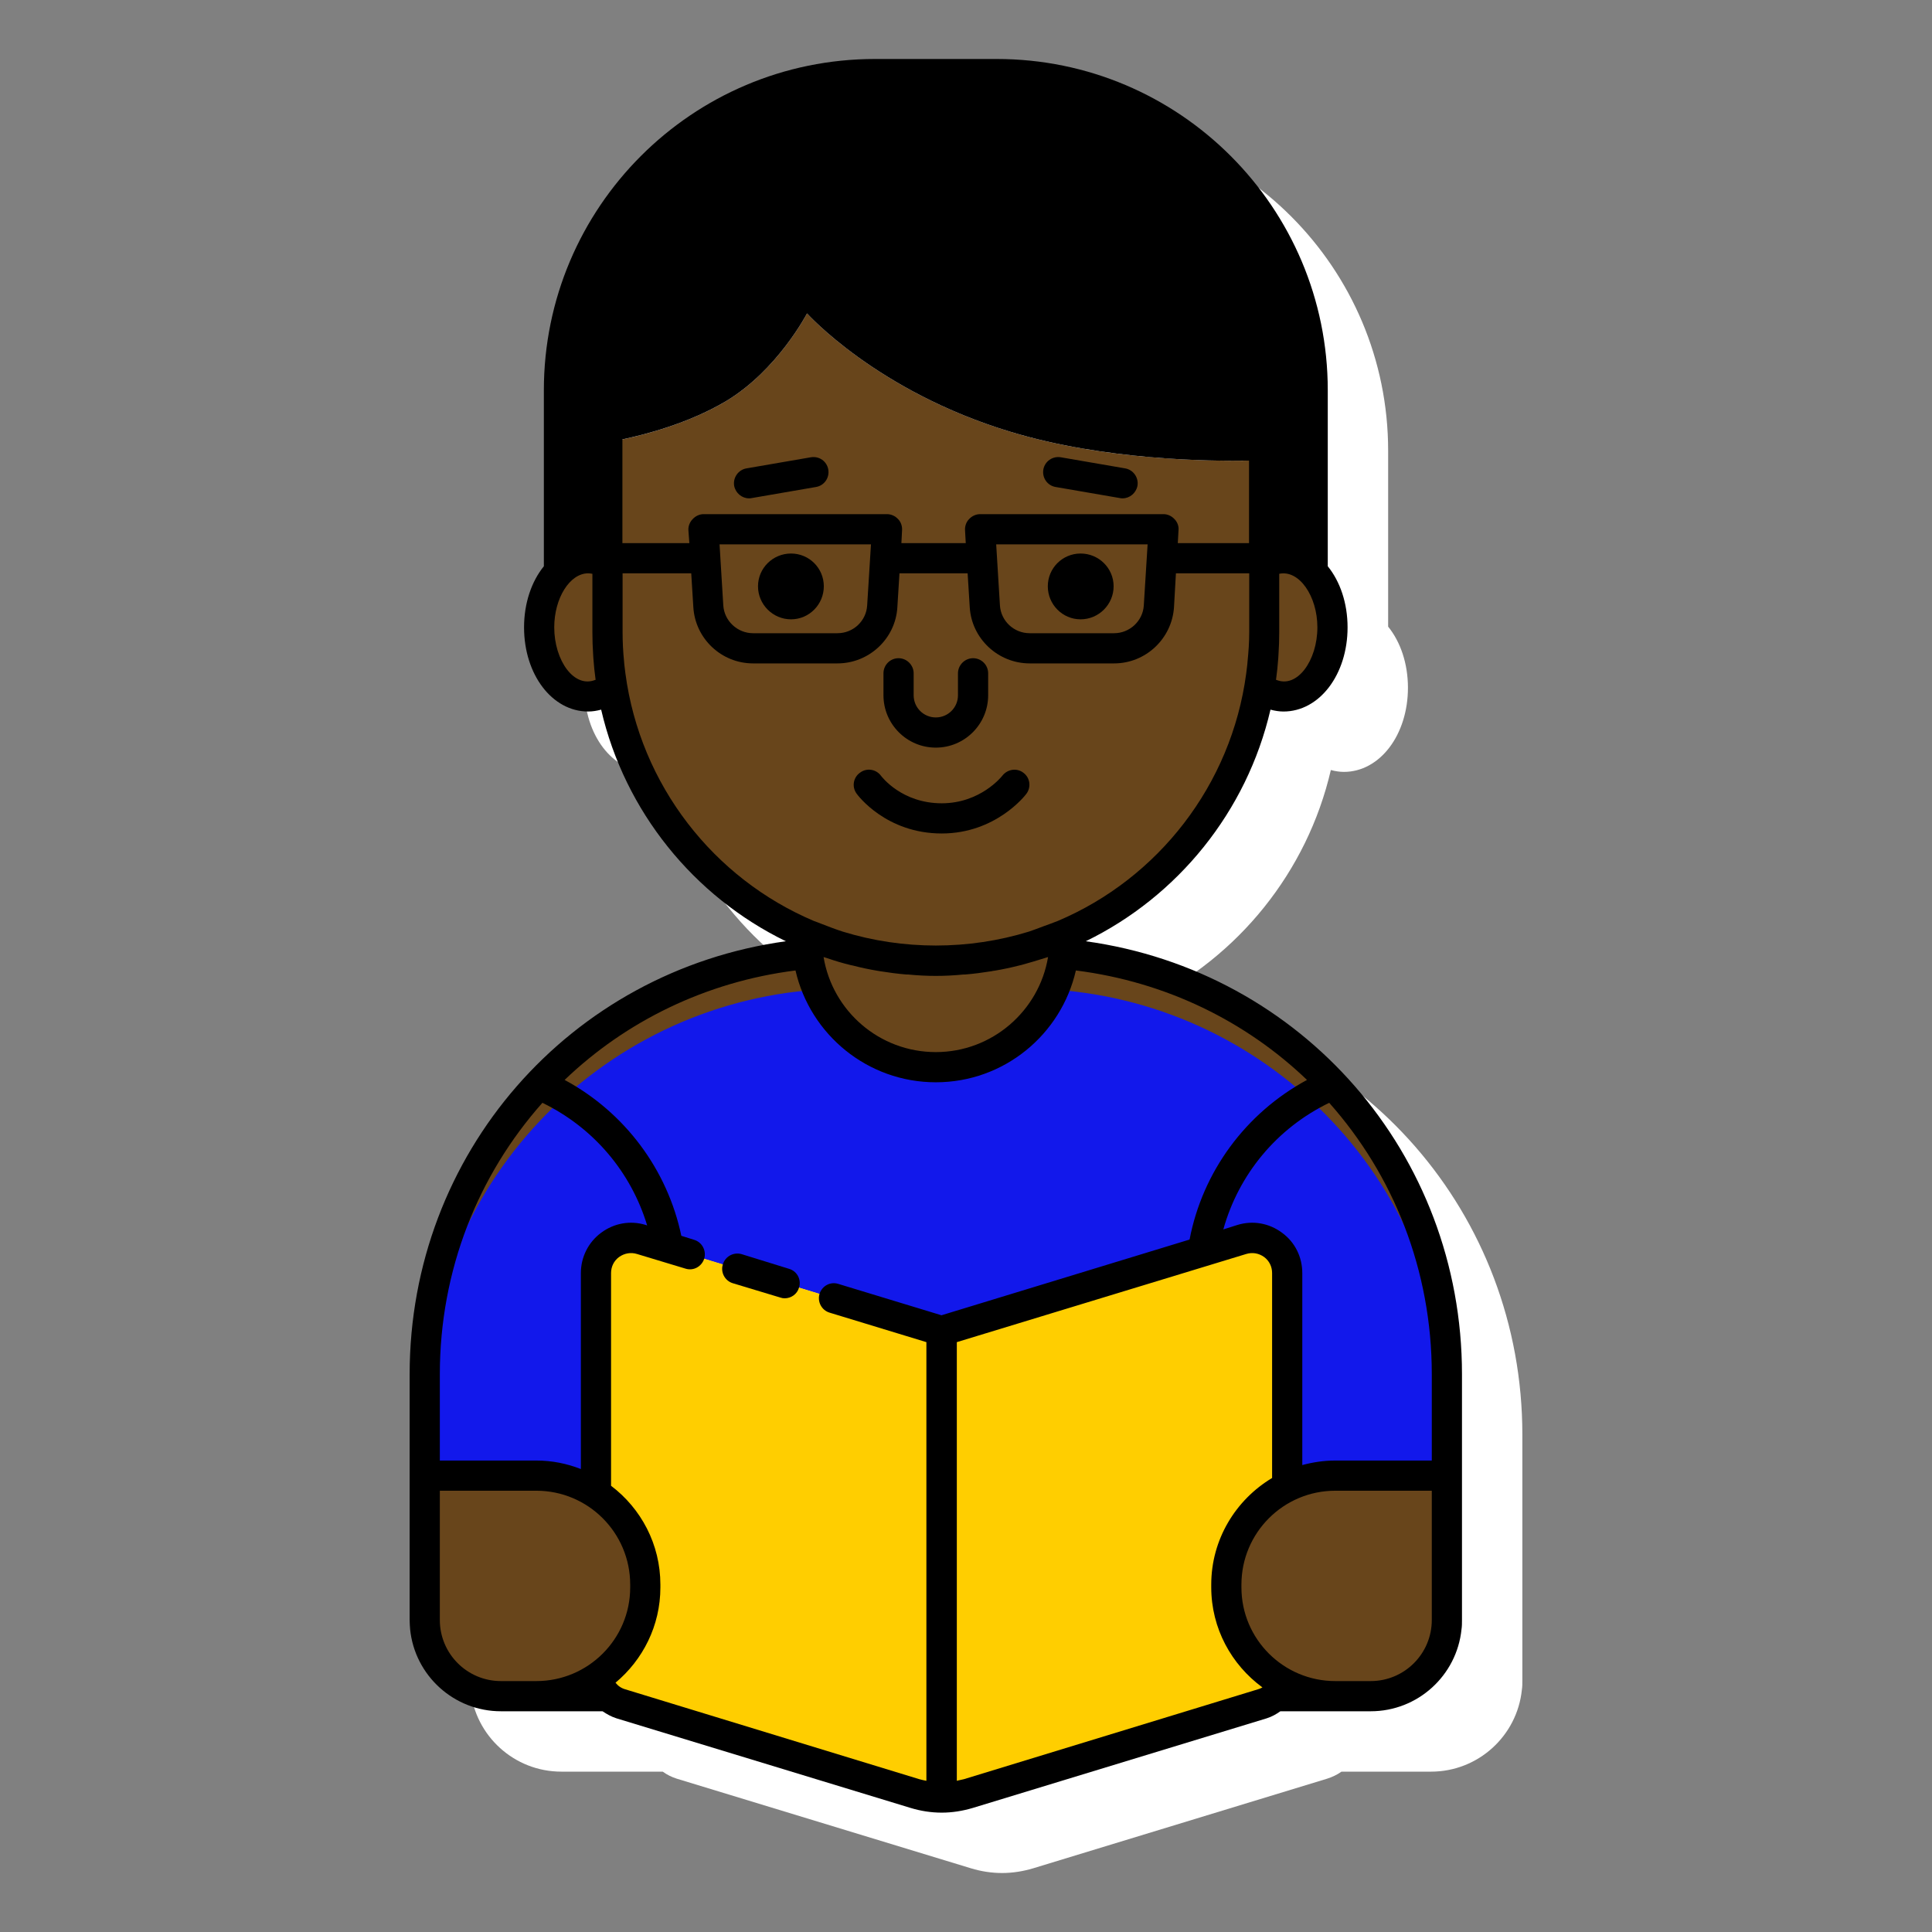<?xml version="1.0" encoding="UTF-8"?>
<svg xmlns="http://www.w3.org/2000/svg" xmlns:xlink="http://www.w3.org/1999/xlink" width="32pt" height="32pt" viewBox="0 0 32 32" version="1.1">
<rect x="0" y="0" width="32" height="32" fill="#808080" stroke="none"/>
<g id="surface1">
<path style=" stroke:none;fill-rule:nonzero;fill:rgb(100%,100%,100%);fill-opacity:1;" d="M 18.984 16.59 C 20.508 15.848 21.652 14.441 22.043 12.754 C 22.113 12.773 22.188 12.785 22.258 12.785 C 22.855 12.785 23.32 12.172 23.32 11.391 C 23.32 10.988 23.195 10.629 22.992 10.379 L 22.992 7.465 C 22.992 4.434 20.535 1.977 17.508 1.977 L 15.492 1.977 C 12.465 1.977 10.008 4.434 10.008 7.465 L 10.008 10.379 C 9.805 10.629 9.68 10.988 9.68 11.391 C 9.68 12.172 10.145 12.785 10.742 12.785 C 10.812 12.785 10.887 12.773 10.957 12.754 C 11.348 14.441 12.492 15.848 14.016 16.59 C 10.438 17.086 7.785 20.109 7.785 23.762 L 7.785 27.832 C 7.785 27.883 7.789 27.938 7.793 27.988 C 7.871 28.75 8.516 29.344 9.297 29.344 L 10.977 29.344 C 11.047 29.395 11.125 29.434 11.211 29.461 L 16.082 30.945 C 16.25 30.996 16.422 31.023 16.598 31.023 C 16.77 31.023 16.941 30.996 17.113 30.945 L 21.98 29.461 C 22.066 29.434 22.148 29.395 22.219 29.344 L 23.703 29.344 C 24.484 29.344 25.129 28.75 25.207 27.988 C 25.215 27.938 25.215 27.883 25.215 27.832 L 25.215 23.762 C 25.215 20.109 22.562 17.086 18.984 16.59 Z M 18.984 16.59 "/>
<path style=" stroke:none;fill-rule:nonzero;fill:rgb(40.784%,27.059%,10.588%);fill-opacity:1;" d="M 21.258 9.246 C 21.145 9.246 21.039 9.281 20.938 9.34 L 20.938 10.473 C 20.938 10.785 20.91 11.086 20.863 11.383 C 20.98 11.477 21.113 11.535 21.258 11.535 C 21.707 11.535 22.07 11.023 22.07 10.391 C 22.07 9.758 21.707 9.246 21.258 9.246 Z M 21.258 9.246 "/>
<path style=" stroke:none;fill-rule:nonzero;fill:rgb(40.784%,27.059%,10.588%);fill-opacity:1;" d="M 10.062 10.473 L 10.062 9.34 C 9.961 9.281 9.855 9.246 9.742 9.246 C 9.293 9.246 8.93 9.758 8.93 10.391 C 8.93 11.023 9.293 11.535 9.742 11.535 C 9.887 11.535 10.02 11.477 10.137 11.383 C 10.09 11.086 10.062 10.785 10.062 10.473 Z M 10.062 10.473 "/>
<path style=" stroke:none;fill-rule:nonzero;fill:rgb(40.784%,27.059%,10.588%);fill-opacity:1;" d="M 17.617 15.801 C 17.492 16.855 16.59 17.676 15.5 17.676 C 14.41 17.676 13.508 16.855 13.383 15.801 C 9.824 16.125 7.035 19.117 7.035 22.762 L 7.035 26.832 C 7.035 27.527 7.598 28.094 8.297 28.094 L 10.07 28.094 C 9.98 28.016 9.914 27.91 9.887 27.789 C 10.371 27.465 10.688 26.914 10.688 26.289 L 10.688 26.246 C 10.688 25.613 10.363 25.059 9.871 24.738 L 9.871 21.086 C 9.871 20.695 10.25 20.414 10.621 20.531 L 15.598 22.047 L 20.57 20.531 C 20.941 20.414 21.32 20.695 21.32 21.086 L 21.32 27.664 C 21.32 27.832 21.246 27.988 21.129 28.094 L 22.703 28.094 C 23.398 28.094 23.965 27.527 23.965 26.832 L 23.965 22.762 C 23.965 19.117 21.176 16.125 17.617 15.801 Z M 17.617 15.801 "/>
<path style=" stroke:none;fill-rule:nonzero;fill:rgb(7.059%,9.412%,92.157%);fill-opacity:1;" d="M 17.457 16.391 C 17.129 17.148 16.379 17.676 15.5 17.676 C 14.621 17.676 13.867 17.148 13.543 16.391 C 9.906 16.641 7.035 19.664 7.035 23.363 L 7.035 26.832 C 7.035 27.531 7.602 28.094 8.297 28.094 L 10.07 28.094 C 9.98 28.016 9.914 27.91 9.887 27.789 C 10.371 27.465 10.688 26.914 10.688 26.293 L 10.688 26.246 C 10.688 25.613 10.363 25.059 9.871 24.738 L 9.871 21.086 C 9.871 20.695 10.25 20.414 10.621 20.531 L 15.598 22.047 L 20.57 20.531 C 20.941 20.414 21.32 20.695 21.32 21.086 L 21.32 27.664 C 21.32 27.832 21.246 27.988 21.129 28.094 L 22.703 28.094 C 23.398 28.094 23.965 27.527 23.965 26.832 L 23.965 23.363 C 23.965 19.664 21.094 16.641 17.457 16.391 Z M 17.457 16.391 "/>
<path style=" stroke:none;fill-rule:nonzero;fill:rgb(40.784%,27.059%,10.588%);fill-opacity:1;" d="M 15.5 15.914 C 14.742 15.914 14.02 15.758 13.367 15.477 L 13.367 15.543 C 13.367 16.723 14.32 17.676 15.5 17.676 C 16.68 17.676 17.633 16.723 17.633 15.543 L 17.633 15.477 C 16.98 15.758 16.258 15.914 15.5 15.914 Z M 15.5 15.914 "/>
<path style=" stroke:none;fill-rule:nonzero;fill:rgb(40.784%,27.059%,10.588%);fill-opacity:1;" d="M 16.738 7.152 C 14.523 6.484 13.367 5.191 13.367 5.191 C 13.367 5.191 12.875 6.141 12.012 6.652 C 11.148 7.164 10.062 7.324 10.062 7.324 L 10.062 10.473 C 10.062 13.477 12.496 15.914 15.5 15.914 C 18.504 15.914 20.938 13.477 20.938 10.473 L 20.938 7.621 C 20.938 7.621 18.676 7.742 16.738 7.152 Z M 16.738 7.152 "/>
<path style=" stroke:none;fill-rule:nonzero;fill:rgb(100%,80.784%,0%);fill-opacity:1;" d="M 20.312 26.293 L 20.312 26.246 C 20.312 25.535 20.723 24.922 21.32 24.629 L 21.32 21.086 C 21.32 20.695 20.941 20.414 20.57 20.531 L 15.598 22.047 L 10.621 20.531 C 10.25 20.414 9.871 20.695 9.871 21.086 L 9.871 24.738 C 10.363 25.059 10.688 25.613 10.688 26.246 L 10.688 26.293 C 10.688 26.914 10.371 27.465 9.887 27.789 C 9.93 27.992 10.078 28.16 10.281 28.219 L 15.152 29.707 C 15.441 29.793 15.75 29.793 16.039 29.707 L 20.91 28.219 C 21.078 28.168 21.211 28.043 21.273 27.887 C 20.703 27.582 20.312 26.984 20.312 26.293 Z M 20.312 26.293 "/>
<path style=" stroke:none;fill-rule:nonzero;fill:rgb(100%,80.784%,0%);fill-opacity:1;" d="M 20.312 26.293 L 20.312 26.246 C 20.312 25.535 20.723 24.922 21.32 24.629 L 21.32 21.086 C 21.32 20.695 20.941 20.414 20.57 20.531 L 15.598 22.047 L 15.598 29.773 C 15.746 29.773 15.895 29.75 16.039 29.707 L 20.91 28.219 C 21.078 28.168 21.211 28.043 21.273 27.887 C 20.703 27.582 20.312 26.984 20.312 26.293 Z M 20.312 26.293 "/>
<path style=" stroke:none;fill-rule:nonzero;fill:rgb(40.784%,27.059%,10.588%);fill-opacity:1;" d="M 8.883 24.441 L 7.035 24.441 L 7.035 26.832 C 7.035 27.527 7.602 28.094 8.297 28.094 L 8.883 28.094 C 9.879 28.094 10.688 27.285 10.688 26.289 L 10.688 26.246 C 10.688 25.25 9.879 24.441 8.883 24.441 Z M 8.883 24.441 "/>
<path style=" stroke:none;fill-rule:nonzero;fill:rgb(40.784%,27.059%,10.588%);fill-opacity:1;" d="M 22.117 24.441 C 21.121 24.441 20.312 25.25 20.312 26.246 L 20.312 26.289 C 20.312 27.285 21.121 28.094 22.117 28.094 L 22.703 28.094 C 23.398 28.094 23.965 27.527 23.965 26.832 L 23.965 24.441 Z M 22.117 24.441 "/>
<path style=" stroke:none;fill-rule:nonzero;fill:rgb(0%,0%,0%);fill-opacity:1;" d="M 17.984 15.59 C 19.508 14.848 20.652 13.441 21.043 11.754 C 21.113 11.773 21.188 11.785 21.258 11.785 C 21.855 11.785 22.32 11.172 22.32 10.391 C 22.32 9.988 22.195 9.629 21.992 9.379 L 21.992 6.465 C 21.992 3.434 19.535 0.977 16.508 0.977 L 14.492 0.977 C 11.465 0.977 9.008 3.434 9.008 6.465 L 9.008 9.379 C 8.805 9.629 8.68 9.988 8.68 10.391 C 8.68 11.172 9.145 11.785 9.742 11.785 C 9.812 11.785 9.887 11.773 9.957 11.754 C 10.348 13.441 11.492 14.848 13.016 15.59 C 9.438 16.086 6.785 19.109 6.785 22.762 L 6.785 26.832 C 6.785 26.883 6.789 26.938 6.793 26.988 C 6.871 27.75 7.516 28.344 8.297 28.344 L 9.98 28.344 C 10.051 28.391 10.125 28.434 10.211 28.461 L 15.082 29.945 C 15.25 29.996 15.422 30.023 15.598 30.023 C 15.77 30.023 15.941 29.996 16.113 29.945 L 20.98 28.461 C 21.066 28.434 21.141 28.391 21.207 28.344 L 22.703 28.344 C 23.484 28.344 24.129 27.75 24.207 26.988 C 24.215 26.938 24.215 26.883 24.215 26.832 L 24.215 22.762 C 24.215 19.109 21.562 16.086 17.984 15.59 Z M 23.715 24.191 L 22.117 24.191 C 21.926 24.191 21.746 24.219 21.57 24.266 L 21.57 21.086 C 21.57 20.82 21.449 20.574 21.234 20.418 C 21.02 20.258 20.75 20.211 20.496 20.289 L 20.262 20.363 C 20.516 19.453 21.145 18.688 22.016 18.266 C 23.078 19.461 23.715 21.035 23.715 22.762 Z M 23.715 26.832 C 23.715 27.391 23.262 27.844 22.703 27.844 L 22.117 27.844 C 21.258 27.844 20.562 27.148 20.562 26.293 L 20.562 26.246 C 20.562 25.387 21.258 24.691 22.117 24.691 L 23.715 24.691 Z M 17.359 15.852 C 17.211 16.742 16.434 17.426 15.5 17.426 C 14.566 17.426 13.789 16.746 13.641 15.852 C 13.66 15.859 13.684 15.863 13.703 15.871 C 13.828 15.914 13.957 15.953 14.086 15.984 C 14.098 15.988 14.109 15.988 14.125 15.992 C 14.258 16.027 14.391 16.055 14.527 16.078 C 14.543 16.082 14.559 16.082 14.574 16.086 C 14.719 16.109 14.867 16.129 15.016 16.141 C 15.023 16.141 15.035 16.141 15.043 16.141 C 15.195 16.156 15.348 16.164 15.5 16.164 C 15.652 16.164 15.805 16.156 15.957 16.141 C 15.965 16.141 15.977 16.141 15.984 16.141 C 16.133 16.129 16.281 16.109 16.426 16.086 C 16.441 16.082 16.457 16.078 16.473 16.078 C 16.609 16.055 16.742 16.027 16.879 15.992 C 16.891 15.988 16.902 15.988 16.914 15.984 C 17.043 15.949 17.172 15.91 17.297 15.871 C 17.316 15.863 17.34 15.859 17.359 15.852 Z M 21.133 11.258 C 21.133 11.254 21.137 11.25 21.137 11.242 C 21.152 11.133 21.164 11.02 21.172 10.902 C 21.172 10.883 21.176 10.859 21.176 10.836 C 21.184 10.719 21.188 10.598 21.188 10.473 L 21.188 9.504 C 21.516 9.434 21.82 9.871 21.82 10.391 C 21.82 10.941 21.484 11.41 21.133 11.258 Z M 12.012 6.652 C 12.875 6.141 13.367 5.191 13.367 5.191 C 13.367 5.191 14.523 6.484 16.738 7.152 C 18.293 7.625 20.051 7.641 20.688 7.629 L 20.688 8.996 L 19.508 8.996 L 19.52 8.781 C 19.527 8.715 19.5 8.645 19.453 8.598 C 19.406 8.547 19.34 8.516 19.273 8.516 L 16.234 8.516 C 16.164 8.516 16.098 8.547 16.051 8.598 C 16.004 8.645 15.98 8.715 15.984 8.781 L 15.996 8.996 L 14.93 8.996 L 14.941 8.781 C 14.945 8.715 14.922 8.645 14.875 8.598 C 14.828 8.547 14.762 8.516 14.691 8.516 L 11.652 8.516 C 11.586 8.516 11.52 8.547 11.473 8.598 C 11.426 8.645 11.398 8.715 11.402 8.781 L 11.418 8.996 L 10.309 8.996 L 10.309 7.277 C 10.684 7.199 11.402 7.012 12.012 6.652 Z M 20.797 7.629 C 20.797 7.629 20.793 7.629 20.793 7.629 Z M 19.008 9.016 L 18.945 10.027 C 18.93 10.285 18.711 10.488 18.453 10.488 L 17.055 10.488 C 16.793 10.488 16.578 10.285 16.562 10.027 L 16.5 9.016 Z M 14.426 9.016 L 14.363 10.027 C 14.348 10.285 14.133 10.488 13.871 10.488 L 12.473 10.488 C 12.215 10.488 11.996 10.285 11.98 10.027 L 11.918 9.016 Z M 9.867 11.258 C 9.512 11.41 9.18 10.941 9.18 10.391 C 9.18 9.906 9.438 9.496 9.742 9.496 C 9.766 9.496 9.789 9.5 9.812 9.504 L 9.812 10.473 C 9.812 10.598 9.816 10.719 9.824 10.836 C 9.824 10.859 9.828 10.883 9.828 10.902 C 9.836 11.02 9.848 11.133 9.863 11.242 C 9.863 11.25 9.867 11.254 9.867 11.258 Z M 10.359 11.156 C 10.352 11.086 10.34 11.02 10.336 10.949 C 10.32 10.793 10.312 10.633 10.312 10.473 L 10.312 9.496 L 11.449 9.496 L 11.484 10.059 C 11.516 10.578 11.949 10.988 12.473 10.988 L 13.871 10.988 C 14.395 10.988 14.832 10.578 14.863 10.059 L 14.898 9.496 L 16.027 9.496 L 16.062 10.059 C 16.094 10.578 16.531 10.988 17.055 10.988 L 18.453 10.988 C 18.977 10.988 19.41 10.578 19.445 10.059 L 19.477 9.496 L 20.691 9.496 L 20.691 10.473 C 20.691 10.633 20.68 10.793 20.664 10.949 C 20.66 11.02 20.648 11.086 20.641 11.156 C 20.395 13.004 19.18 14.551 17.52 15.254 C 17.445 15.285 17.363 15.312 17.289 15.34 C 17.207 15.371 17.125 15.402 17.043 15.43 C 16.043 15.738 14.957 15.738 13.957 15.43 C 13.836 15.391 13.715 15.344 13.594 15.297 C 13.559 15.281 13.52 15.27 13.48 15.254 C 11.82 14.551 10.605 13.004 10.359 11.156 Z M 8.984 18.266 C 9.836 18.68 10.453 19.418 10.719 20.297 L 10.695 20.289 C 10.441 20.211 10.172 20.258 9.957 20.418 C 9.746 20.574 9.621 20.82 9.621 21.086 L 9.621 24.332 C 9.391 24.242 9.145 24.191 8.883 24.191 L 7.285 24.191 L 7.285 22.762 C 7.285 21.035 7.922 19.461 8.984 18.266 Z M 8.883 27.844 L 8.297 27.844 C 7.738 27.844 7.285 27.391 7.285 26.832 L 7.285 24.691 L 8.883 24.691 C 9.742 24.691 10.438 25.387 10.438 26.246 L 10.438 26.293 C 10.438 27.148 9.742 27.844 8.883 27.844 Z M 10.355 27.98 C 10.289 27.961 10.234 27.922 10.195 27.871 C 10.648 27.492 10.938 26.926 10.938 26.293 L 10.938 26.246 C 10.938 25.578 10.617 24.984 10.121 24.609 L 10.121 21.086 C 10.121 20.98 10.168 20.883 10.254 20.82 C 10.34 20.758 10.449 20.738 10.551 20.77 L 11.352 21.012 C 11.484 21.055 11.621 20.98 11.664 20.848 C 11.703 20.715 11.629 20.574 11.496 20.535 L 11.285 20.469 C 11.055 19.375 10.352 18.426 9.352 17.887 C 10.363 16.918 11.688 16.262 13.176 16.074 C 13.418 17.133 14.367 17.926 15.5 17.926 C 16.633 17.926 17.578 17.133 17.82 16.074 C 19.312 16.262 20.637 16.918 21.648 17.887 C 20.629 18.438 19.918 19.41 19.703 20.531 L 15.594 21.785 L 13.887 21.266 C 13.754 21.223 13.617 21.297 13.574 21.43 C 13.535 21.562 13.609 21.703 13.742 21.742 L 15.344 22.23 L 15.344 29.496 C 15.305 29.488 15.266 29.48 15.227 29.469 Z M 15.965 29.469 C 15.926 29.48 15.887 29.484 15.848 29.496 L 15.848 22.23 L 20.641 20.77 C 20.746 20.738 20.852 20.758 20.938 20.82 C 21.023 20.883 21.07 20.98 21.07 21.086 L 21.07 24.48 C 20.469 24.84 20.062 25.496 20.062 26.246 L 20.062 26.289 C 20.062 26.973 20.398 27.574 20.91 27.949 C 20.887 27.961 20.863 27.973 20.836 27.98 Z M 15.965 29.469 "/>
<path style=" stroke:none;fill-rule:nonzero;fill:rgb(0%,0%,0%);fill-opacity:1;" d="M 13.102 10.258 C 13.402 10.258 13.645 10.012 13.645 9.711 C 13.645 9.41 13.402 9.168 13.102 9.168 C 12.801 9.168 12.555 9.41 12.555 9.711 C 12.555 10.012 12.801 10.258 13.102 10.258 Z M 13.102 10.258 "/>
<path style=" stroke:none;fill-rule:nonzero;fill:rgb(0%,0%,0%);fill-opacity:1;" d="M 17.898 10.258 C 18.199 10.258 18.445 10.012 18.445 9.711 C 18.445 9.41 18.199 9.168 17.898 9.168 C 17.598 9.168 17.355 9.41 17.355 9.711 C 17.355 10.012 17.598 10.258 17.898 10.258 Z M 17.898 10.258 "/>
<path style=" stroke:none;fill-rule:nonzero;fill:rgb(0%,0%,0%);fill-opacity:1;" d="M 15.5 12.383 C 15.98 12.383 16.367 11.992 16.367 11.516 L 16.367 11.152 C 16.367 11.016 16.258 10.902 16.117 10.902 C 15.98 10.902 15.867 11.016 15.867 11.152 L 15.867 11.516 C 15.867 11.719 15.703 11.883 15.5 11.883 C 15.297 11.883 15.133 11.719 15.133 11.516 L 15.133 11.152 C 15.133 11.016 15.02 10.902 14.883 10.902 C 14.742 10.902 14.633 11.016 14.633 11.152 L 14.633 11.516 C 14.633 11.992 15.02 12.383 15.5 12.383 Z M 15.5 12.383 "/>
<path style=" stroke:none;fill-rule:nonzero;fill:rgb(0%,0%,0%);fill-opacity:1;" d="M 17.484 8.066 L 18.551 8.25 C 18.562 8.254 18.578 8.254 18.594 8.254 C 18.711 8.254 18.816 8.168 18.84 8.047 C 18.863 7.91 18.77 7.781 18.637 7.758 L 17.57 7.574 C 17.434 7.551 17.305 7.641 17.281 7.777 C 17.258 7.914 17.348 8.043 17.484 8.066 Z M 17.484 8.066 "/>
<path style=" stroke:none;fill-rule:nonzero;fill:rgb(0%,0%,0%);fill-opacity:1;" d="M 12.406 8.254 C 12.422 8.254 12.438 8.254 12.449 8.25 L 13.516 8.066 C 13.652 8.043 13.742 7.914 13.719 7.777 C 13.695 7.641 13.57 7.551 13.43 7.574 L 12.363 7.758 C 12.23 7.781 12.137 7.91 12.16 8.047 C 12.184 8.168 12.289 8.254 12.406 8.254 Z M 12.406 8.254 "/>
<path style=" stroke:none;fill-rule:nonzero;fill:rgb(0%,0%,0%);fill-opacity:1;" d="M 15.598 13.805 C 16.492 13.805 16.98 13.176 17 13.148 C 17.082 13.039 17.062 12.883 16.953 12.801 C 16.844 12.715 16.688 12.738 16.602 12.848 C 16.59 12.863 16.238 13.305 15.598 13.305 C 14.941 13.305 14.609 12.871 14.594 12.852 C 14.512 12.738 14.355 12.715 14.246 12.797 C 14.133 12.875 14.105 13.031 14.188 13.145 C 14.207 13.172 14.676 13.805 15.598 13.805 Z M 15.598 13.805 "/>
<path style=" stroke:none;fill-rule:nonzero;fill:rgb(0%,0%,0%);fill-opacity:1;" d="M 13.07 21.016 L 12.285 20.773 C 12.152 20.734 12.012 20.809 11.973 20.941 C 11.93 21.074 12.008 21.215 12.137 21.254 L 12.926 21.492 C 12.949 21.5 12.973 21.504 12.996 21.504 C 13.105 21.504 13.203 21.434 13.234 21.328 C 13.277 21.195 13.203 21.055 13.07 21.016 Z M 13.07 21.016 "/>
</g>
</svg>
